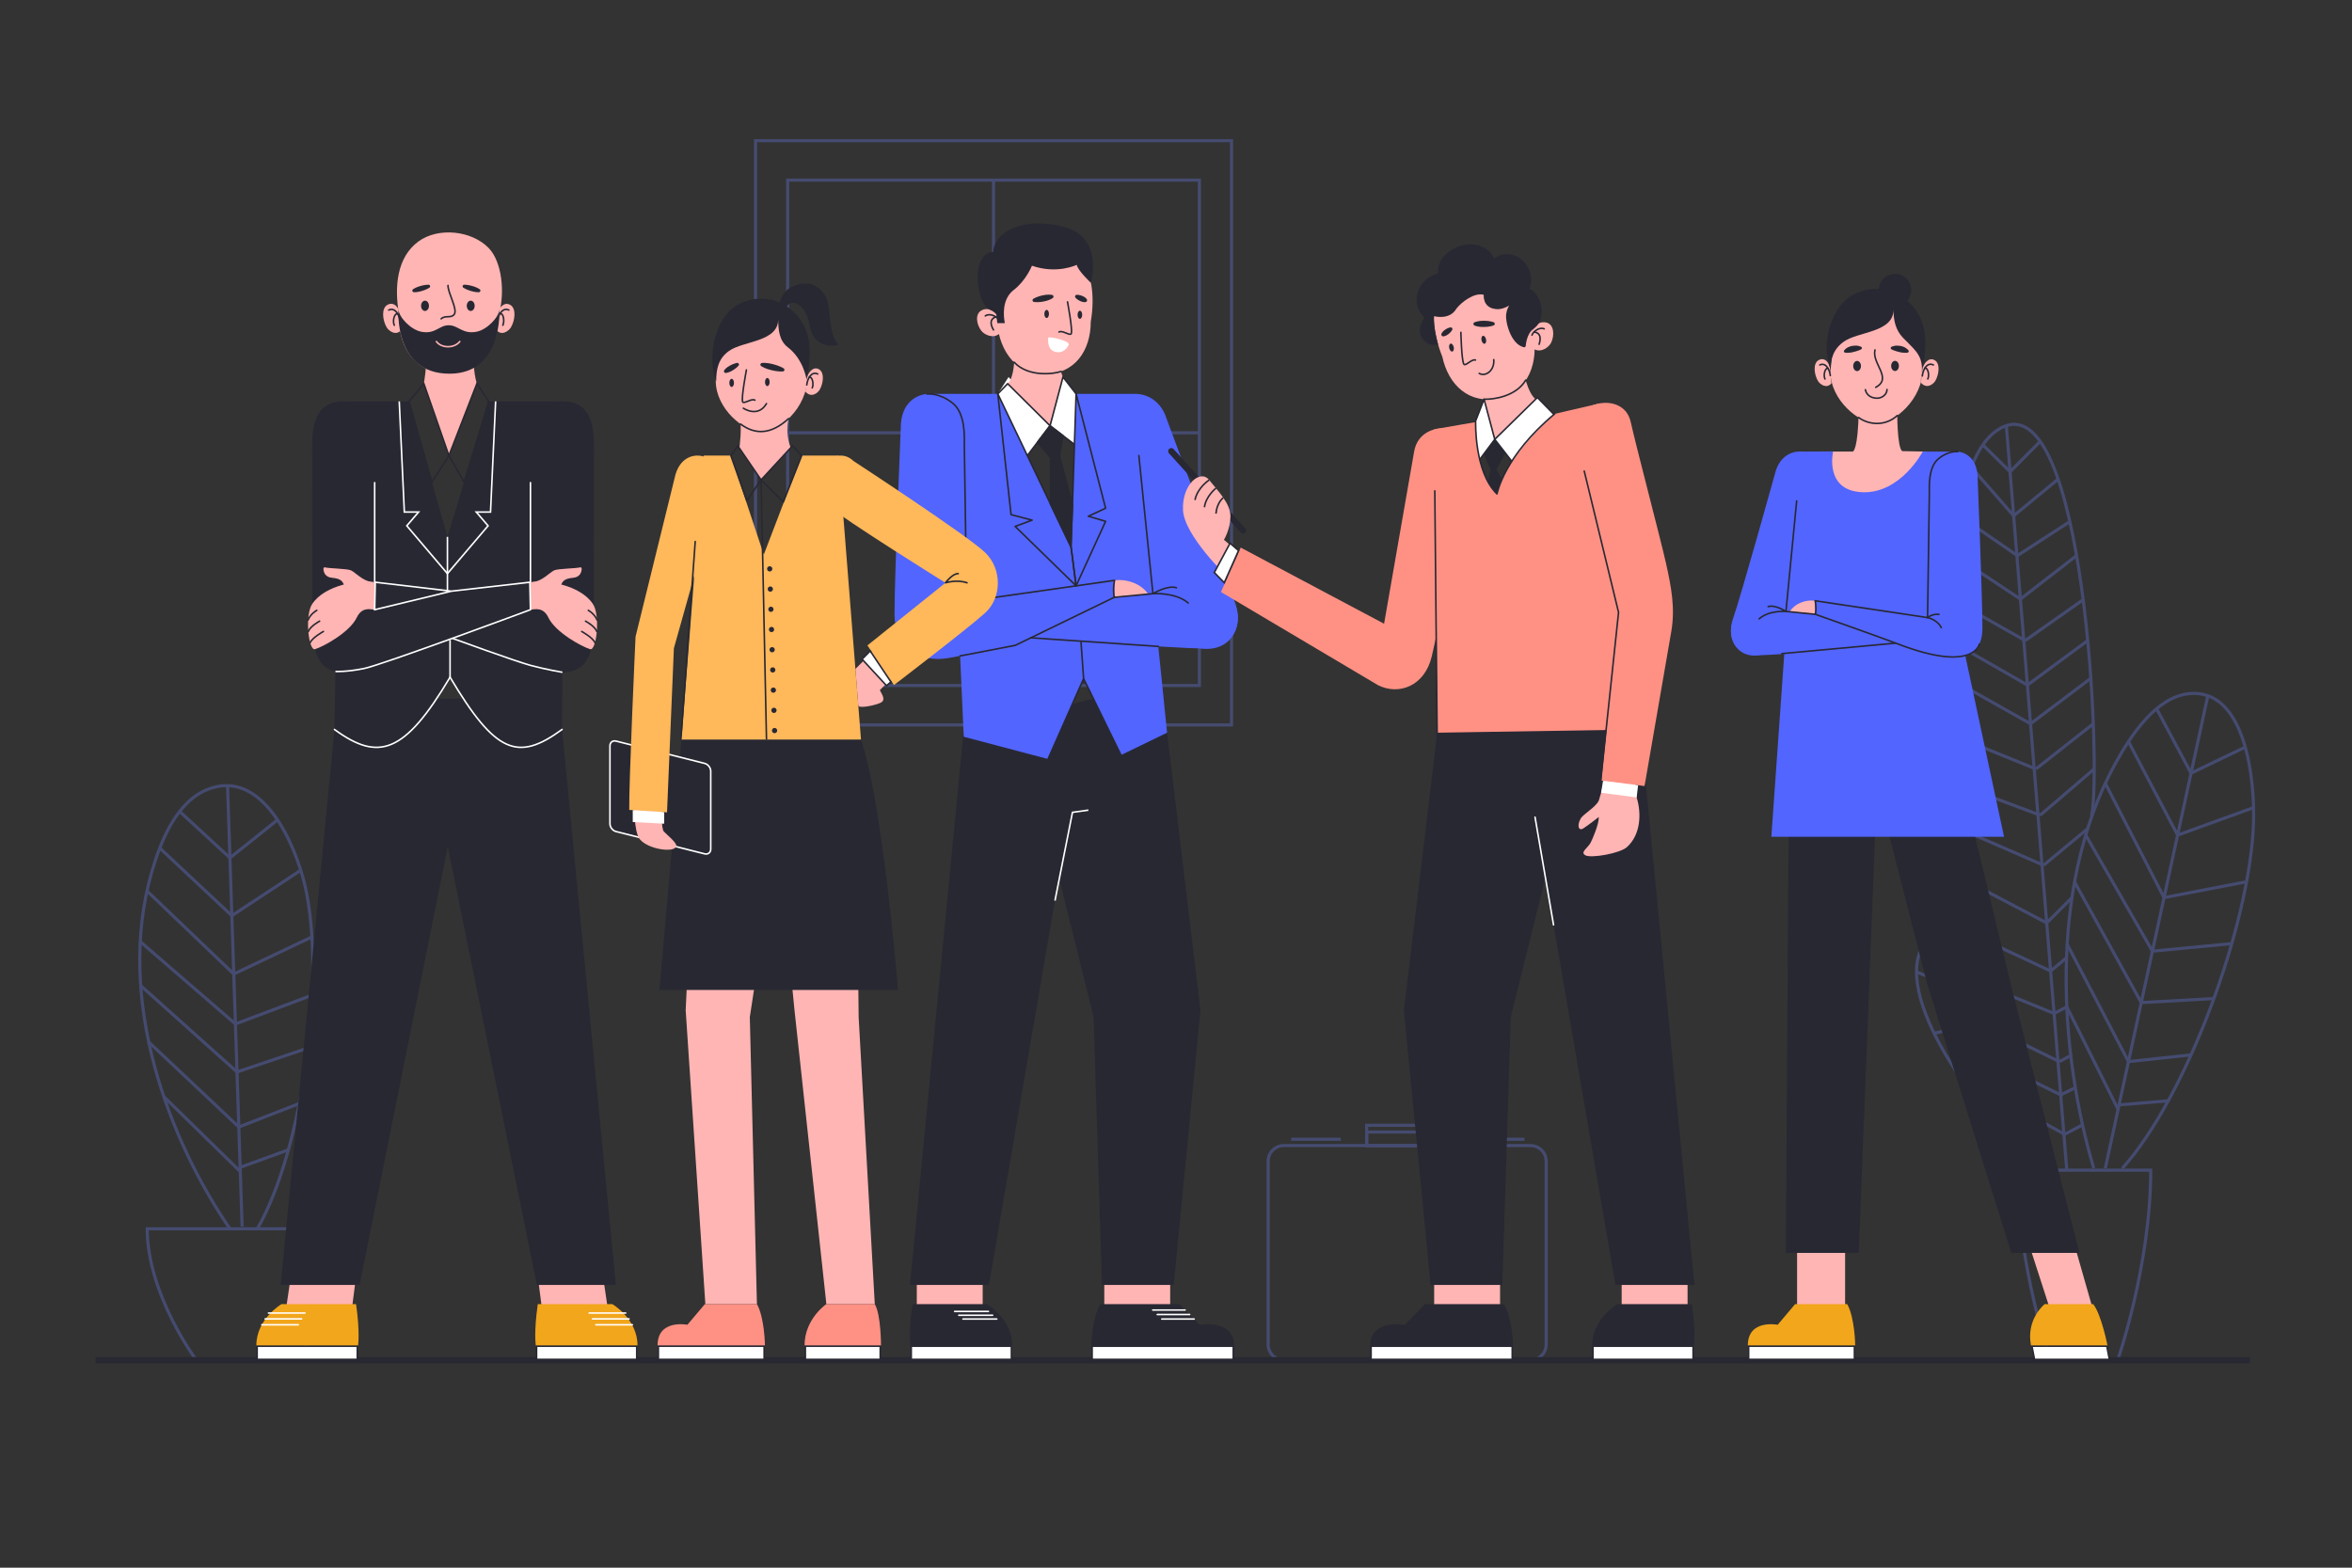 <?xml version="1.0" encoding="UTF-8"?> <svg xmlns="http://www.w3.org/2000/svg" xmlns:xlink="http://www.w3.org/1999/xlink" version="1.1" x="0px" y="0px" viewBox="0 0 750 500" style="enable-background:new 0 0 750 500;" xml:space="preserve"><rect x="0" y="0" width="750" height="500" fill="#333333" stroke="none"/> <g id="BACKGROUND"> <g> <g style="opacity:0.3;"> <path style="fill:none;stroke:#6E83FF;stroke-miterlimit:10;" d="M94.552,433.813H62.62c0,0-15.674-20.953-15.674-41.907h63.279 C110.225,412.859,94.552,433.813,94.552,433.813z"></path> <path style="fill:none;stroke:#6E83FF;stroke-miterlimit:10;" d="M73.534,392.227c-19.599-28.467-36.929-73.423-25.106-114.24 c2.75-9.506,7.784-22.328,17.876-26.248c17.516-6.804,27.92,17.77,30.933,30.66c6.657,28.508-0.322,83.65-15.173,109.507"></path> <line style="fill:none;stroke:#6E83FF;stroke-miterlimit:10;" x1="72.56" y1="250.574" x2="77.207" y2="391.185"></line> <line style="fill:none;stroke:#6E83FF;stroke-miterlimit:10;" x1="52.242" y1="349.774" x2="76.628" y2="373.66"></line> <line style="fill:none;stroke:#6E83FF;stroke-miterlimit:10;" x1="47.259" y1="332.195" x2="76.159" y2="359.444"></line> <line style="fill:none;stroke:#6E83FF;stroke-miterlimit:10;" x1="44.87" y1="314.37" x2="75.579" y2="341.888"></line> <line style="fill:none;stroke:#6E83FF;stroke-miterlimit:10;" x1="44.723" y1="300.328" x2="75.072" y2="326.583"></line> <line style="fill:none;stroke:#6E83FF;stroke-miterlimit:10;" x1="46.867" y1="284.158" x2="74.545" y2="310.647"></line> <line style="fill:none;stroke:#6E83FF;stroke-miterlimit:10;" x1="50.939" y1="270.485" x2="73.93" y2="292.048"></line> <line style="fill:none;stroke:#6E83FF;stroke-miterlimit:10;" x1="57.29" y1="258.81" x2="73.323" y2="273.618"></line> <line style="fill:none;stroke:#6E83FF;stroke-miterlimit:10;" x1="73.323" y1="273.618" x2="88.488" y2="261.5"></line> <line style="fill:none;stroke:#6E83FF;stroke-miterlimit:10;" x1="73.93" y1="292.048" x2="95.903" y2="277.565"></line> <line style="fill:none;stroke:#6E83FF;stroke-miterlimit:10;" x1="74.545" y1="310.647" x2="99.117" y2="298.992"></line> <line style="fill:none;stroke:#6E83FF;stroke-miterlimit:10;" x1="75.072" y1="326.583" x2="99.697" y2="317.33"></line> <line style="fill:none;stroke:#6E83FF;stroke-miterlimit:10;" x1="75.579" y1="341.888" x2="98.346" y2="334.219"></line> <line style="fill:none;stroke:#6E83FF;stroke-miterlimit:10;" x1="76.159" y1="359.444" x2="95.52" y2="351.928"></line> <line style="fill:none;stroke:#6E83FF;stroke-miterlimit:10;" x1="76.584" y1="372.318" x2="91.89" y2="366.752"></line> </g> <g style="opacity:0.3;"> <path style="fill:none;stroke:#6E83FF;stroke-miterlimit:10;" d="M675.287,433.813h-21.456c0,0-10.532-30.297-10.532-60.594 h42.52C685.818,403.516,675.287,433.813,675.287,433.813z"></path> <path style="fill:none;stroke:#6E83FF;stroke-miterlimit:10;" d="M667.653,372.616c-10.706-36.131-14.966-89.09,6.758-128.877 c5.059-9.267,13.107-21.368,23.509-22.493c18.057-1.952,21.248,27.275,20.651,41.872c-1.323,32.278-21.195,86.509-41.793,109.499 "></path> <path style="fill:none;stroke:#6E83FF;stroke-miterlimit:10;" d="M655.016,372.616c-24.553-55.718-36.965-124.152-32.312-186.476 c1.005-13.468,2.193-42.529,15.324-49.633c26.758-14.402,32.181,108.598,28.923,123.701"></path> <path style="fill:none;stroke:#6E83FF;stroke-miterlimit:10;" d="M651.508,373.018c-15.944-12.248-46.383-50.384-39.32-69.346 c5.229-14.036,18.048-2.493,21.797,6.883"></path> <line style="fill:none;stroke:#6E83FF;stroke-miterlimit:10;" x1="704.034" y1="221.893" x2="671.337" y2="372.616"></line> <line style="fill:none;stroke:#6E83FF;stroke-miterlimit:10;" x1="659.057" y1="321.122" x2="675.411" y2="353.829"></line> <line style="fill:none;stroke:#6E83FF;stroke-miterlimit:10;" x1="659.057" y1="300.954" x2="678.718" y2="338.591"></line> <line style="fill:none;stroke:#6E83FF;stroke-miterlimit:10;" x1="661.53" y1="281.305" x2="682.801" y2="319.772"></line> <line style="fill:none;stroke:#6E83FF;stroke-miterlimit:10;" x1="665.091" y1="266.351" x2="686.361" y2="303.368"></line> <line style="fill:none;stroke:#6E83FF;stroke-miterlimit:10;" x1="671.337" y1="249.825" x2="690.066" y2="286.285"></line> <line style="fill:none;stroke:#6E83FF;stroke-miterlimit:10;" x1="678.718" y1="236.53" x2="694.392" y2="266.351"></line> <line style="fill:none;stroke:#6E83FF;stroke-miterlimit:10;" x1="687.688" y1="226.042" x2="698.677" y2="246.593"></line> <line style="fill:none;stroke:#6E83FF;stroke-miterlimit:10;" x1="698.677" y1="246.593" x2="715.948" y2="238.292"></line> <line style="fill:none;stroke:#6E83FF;stroke-miterlimit:10;" x1="694.392" y1="266.351" x2="718.607" y2="257.585"></line> <line style="fill:none;stroke:#6E83FF;stroke-miterlimit:10;" x1="690.066" y1="286.285" x2="715.948" y2="281.305"></line> <line style="fill:none;stroke:#6E83FF;stroke-miterlimit:10;" x1="686.361" y1="303.368" x2="711.661" y2="300.954"></line> <line style="fill:none;stroke:#6E83FF;stroke-miterlimit:10;" x1="682.801" y1="319.772" x2="705.961" y2="318.483"></line> <line style="fill:none;stroke:#6E83FF;stroke-miterlimit:10;" x1="678.718" y1="338.591" x2="698.677" y2="336.44"></line> <line style="fill:none;stroke:#6E83FF;stroke-miterlimit:10;" x1="675.725" y1="352.392" x2="691.404" y2="351.09"></line> <line style="fill:none;stroke:#6E83FF;stroke-miterlimit:10;" x1="639.773" y1="135.755" x2="659.057" y2="373.219"></line> <line style="fill:none;stroke:#6E83FF;stroke-miterlimit:10;" x1="650.565" y1="140.8" x2="640.965" y2="150.445"></line> <line style="fill:none;stroke:#6E83FF;stroke-miterlimit:10;" x1="656.285" y1="152.836" x2="642.107" y2="164.503"></line> <line style="fill:none;stroke:#6E83FF;stroke-miterlimit:10;" x1="660.027" y1="166.363" x2="643.299" y2="177.205"></line> <line style="fill:none;stroke:#6E83FF;stroke-miterlimit:10;" x1="662.173" y1="177.205" x2="644.265" y2="191.077"></line> <line style="fill:none;stroke:#6E83FF;stroke-miterlimit:10;" x1="664.559" y1="191.077" x2="645.765" y2="204.303"></line> <line style="fill:none;stroke:#6E83FF;stroke-miterlimit:10;" x1="665.726" y1="204.303" x2="646.492" y2="218.493"></line> <line style="fill:none;stroke:#6E83FF;stroke-miterlimit:10;" x1="666.717" y1="216.337" x2="647.494" y2="230.841"></line> <line style="fill:none;stroke:#6E83FF;stroke-miterlimit:10;" x1="667.507" y1="230.841" x2="649.196" y2="245.251"></line> <line style="fill:none;stroke:#6E83FF;stroke-miterlimit:10;" x1="667.796" y1="245.251" x2="650.565" y2="260.005"></line> <line style="fill:none;stroke:#6E83FF;stroke-miterlimit:10;" x1="665.726" y1="264.285" x2="651.664" y2="275.964"></line> <line style="fill:none;stroke:#6E83FF;stroke-miterlimit:10;" x1="660.705" y1="286.285" x2="652.651" y2="294.358"></line> <line style="fill:none;stroke:#6E83FF;stroke-miterlimit:10;" x1="658.972" y1="305.472" x2="653.898" y2="309.693"></line> <line style="fill:none;stroke:#6E83FF;stroke-miterlimit:10;" x1="660.705" y1="336.44" x2="656.679" y2="338.591"></line> <line style="fill:none;stroke:#6E83FF;stroke-miterlimit:10;" x1="659.057" y1="321.122" x2="654.998" y2="323.237"></line> <line style="fill:none;stroke:#6E83FF;stroke-miterlimit:10;" x1="632.29" y1="141.899" x2="640.965" y2="150.445"></line> <line style="fill:none;stroke:#6E83FF;stroke-miterlimit:10;" x1="628.635" y1="149.047" x2="642.107" y2="164.503"></line> <line style="fill:none;stroke:#6E83FF;stroke-miterlimit:10;" x1="624.812" y1="164.503" x2="643.299" y2="177.205"></line> <line style="fill:none;stroke:#6E83FF;stroke-miterlimit:10;" x1="623.363" y1="177.205" x2="644.265" y2="191.077"></line> <line style="fill:none;stroke:#6E83FF;stroke-miterlimit:10;" x1="622.373" y1="191.077" x2="645.765" y2="204.303"></line> <line style="fill:none;stroke:#6E83FF;stroke-miterlimit:10;" x1="621.741" y1="204.303" x2="646.492" y2="218.493"></line> <line style="fill:none;stroke:#6E83FF;stroke-miterlimit:10;" x1="621.741" y1="216.337" x2="647.494" y2="230.841"></line> <line style="fill:none;stroke:#6E83FF;stroke-miterlimit:10;" x1="622.373" y1="234.352" x2="649.196" y2="245.251"></line> <line style="fill:none;stroke:#6E83FF;stroke-miterlimit:10;" x1="623.363" y1="249.825" x2="650.565" y2="260.005"></line> <line style="fill:none;stroke:#6E83FF;stroke-miterlimit:10;" x1="624.812" y1="264.285" x2="651.664" y2="275.964"></line> <line style="fill:none;stroke:#6E83FF;stroke-miterlimit:10;" x1="627.813" y1="281.305" x2="652.651" y2="294.358"></line> <line style="fill:none;stroke:#6E83FF;stroke-miterlimit:10;" x1="631.325" y1="299.174" x2="653.898" y2="309.693"></line> <line style="fill:none;stroke:#6E83FF;stroke-miterlimit:10;" x1="635.155" y1="315.146" x2="654.998" y2="323.237"></line> <line style="fill:none;stroke:#6E83FF;stroke-miterlimit:10;" x1="638.236" y1="329.559" x2="656.679" y2="338.591"></line> <line style="fill:none;stroke:#6E83FF;stroke-miterlimit:10;" x1="643.299" y1="342.382" x2="657.106" y2="349.201"></line> <line style="fill:none;stroke:#6E83FF;stroke-miterlimit:10;" x1="647.458" y1="355.755" x2="658.352" y2="361.775"></line> <line style="fill:none;stroke:#6E83FF;stroke-miterlimit:10;" x1="657.106" y1="349.201" x2="661.53" y2="347.022"></line> <line style="fill:none;stroke:#6E83FF;stroke-miterlimit:10;" x1="658.352" y1="361.775" x2="664.075" y2="358.765"></line> <line style="fill:none;stroke:#6E83FF;stroke-miterlimit:10;" x1="615.692" y1="298.397" x2="655.016" y2="372.616"></line> <line style="fill:none;stroke:#6E83FF;stroke-miterlimit:10;" x1="627.813" y1="302.16" x2="624.812" y2="315.605"></line> <line style="fill:none;stroke:#6E83FF;stroke-miterlimit:10;" x1="635.155" y1="315.146" x2="631.325" y2="326.548"></line> <line style="fill:none;stroke:#6E83FF;stroke-miterlimit:10;" x1="638.236" y1="329.559" x2="635.784" y2="335.482"></line> <line style="fill:none;stroke:#6E83FF;stroke-miterlimit:10;" x1="643.299" y1="342.382" x2="642.032" y2="348.111"></line> <line style="fill:none;stroke:#6E83FF;stroke-miterlimit:10;" x1="611.143" y1="309.996" x2="624.812" y2="315.605"></line> <line style="fill:none;stroke:#6E83FF;stroke-miterlimit:10;" x1="616.751" y1="329.559" x2="630.004" y2="326.548"></line> <line style="fill:none;stroke:#6E83FF;stroke-miterlimit:10;" x1="623.363" y1="341.08" x2="636.111" y2="336.935"></line> <line style="fill:none;stroke:#6E83FF;stroke-miterlimit:10;" x1="632.677" y1="353.829" x2="642.032" y2="348.111"></line> <line style="fill:none;stroke:#6E83FF;stroke-miterlimit:10;" x1="640.233" y1="362.508" x2="649.414" y2="362.044"></line> </g> <g style="opacity:0.3;"> <g> <path style="fill:none;stroke:#6E83FF;stroke-miterlimit:10;" d="M493.043,428.813c0,2.75-2.25,5-5,5h-78.662 c-2.75,0-5-2.25-5-5v-58.446c0-2.75,2.25-5,5-5h78.662c2.75,0,5,2.25,5,5V428.813z"></path> </g> <rect x="435.791" y="358.906" style="fill:none;stroke:#6E83FF;stroke-miterlimit:10;" width="26.287" height="6.46"></rect> <line style="fill:none;stroke:#6E83FF;stroke-miterlimit:10;" x1="470.32" y1="363.361" x2="486.138" y2="363.361"></line> <line style="fill:none;stroke:#6E83FF;stroke-miterlimit:10;" x1="411.732" y1="363.361" x2="427.549" y2="363.361"></line> <rect x="435.791" y="361.06" style="fill:none;stroke:#6E83FF;stroke-miterlimit:10;" width="26.287" height="4.306"></rect> </g> <g style="opacity:0.3;"> <rect x="240.927" y="44.868" style="fill:none;stroke:#6E83FF;stroke-miterlimit:10;" width="151.778" height="186.344"></rect> <rect x="251.173" y="57.449" style="fill:none;stroke:#6E83FF;stroke-miterlimit:10;" width="131.285" height="161.184"></rect> <line style="fill:none;stroke:#6E83FF;stroke-miterlimit:10;" x1="316.816" y1="57.449" x2="316.816" y2="218.633"></line> <line style="fill:none;stroke:#6E83FF;stroke-miterlimit:10;" x1="251.173" y1="138.04" x2="382.458" y2="138.04"></line> </g> </g> </g> <g id="OBJECTS"> <line style="fill:none;stroke:#282833;stroke-width:2;stroke-miterlimit:10;" x1="30.499" y1="433.813" x2="717.5" y2="433.813"></line> <g> <rect x="292.347" y="402.143" style="fill:#FFB5B3;" width="21.009" height="15.678"></rect> <g> <rect x="290.581" y="429.359" style="fill:#FFFFFF;" width="31.932" height="4.203"></rect> <path style="fill:#282833;" d="M322.263,429.609v3.703h-31.432v-3.703H322.263 M322.763,429.109h-32.432v4.703h32.432V429.109 L322.763,429.109z"></path> </g> <path style="fill:#282833;" d="M290.331,429.109c0,0-0.668-4.124,0.641-13.17h23.776c0,0,8.015,4.704,8.015,13.17"></path> <rect x="352.135" y="402.143" style="fill:#FFB5B3;" width="21.009" height="15.678"></rect> <path style="fill:#5265FF;" d="M353.271,136.524l11.155,47.218l-36.834-6.323v13.524c0,0,43.539,12.68,53.635,15.452 c10.096,2.771,15.792-5.612,12.602-14.186c-3.19-8.573-21.914-58.895-21.914-58.895 C367.827,120.823,350.406,124.72,353.271,136.524z"></path> <path style="fill:#282833;" d="M372.158,233.686l10.649,88.531l-8.52,87.596h-22.896l-2.663-85.399l-19.7-79.308 C318.913,225.752,365.237,211.726,372.158,233.686z"></path> <path style="fill:#282833;" d="M345.535,234.125l-30.191,175.689h-25.184l17.158-177.161 C307.85,219.475,343.939,216.117,345.535,234.125z"></path> <polygon style="fill:#5265FF;" points="372.158,233.686 361.153,125.617 343.139,125.617 341.542,174.469 318.176,125.617 297.348,125.617 303.364,146.979 307.318,234.98 334.201,242.091 345.535,216.466 357.449,240.826 "></polygon> <path style="fill:#5265FF;" d="M307.244,137.199l1.012,54.61l47.157-6.708l4.158,13.54c0-0.001-16.227,1.866-30.861,4.778 c-1.732,0.345-3.286,2.074-4.949,2.403c-10.1,1.999-16.119,3.152-21.355,4.054c-10.314,1.78-17.173-4.726-17.173-13.873 c0-11.884,1.999-59.614,1.999-59.614C287.232,120.825,307.244,123.021,307.244,137.199z"></path> <path style="fill:#FFB5B3;" d="M355.414,185.102c4.993-0.687,11.182,2.108,11.981,7.699c0.799,5.59-12.181,2.196-12.181,2.196 L355.414,185.102z"></path> <path style="fill:#5265FF;" d="M368.628,189.263l-44.2,3.717l8.063,10.708c0,0,40.653,2.97,51.121,3.16 c10.466,0.19,13.915-9.341,8.705-16.859L368.628,189.263z"></path> <polygon style="fill:#FFFFFF;" points="343.139,125.617 338.965,120.244 334.835,135.792 342.618,141.57 "></polygon> <polygon style="fill:#FFFFFF;" points="334.835,135.792 327.592,145.302 318.176,125.617 321.613,120.244 "></polygon> <path style="fill:#FFB5B3;" d="M318.276,101.22c-0.287-0.997-2.359-3.546-5.103-2.319c-2.379,1.065-1.861,4.551-0.206,6.658 c0.845,1.076,3.711,2.691,5.828,0.777"></path> <path style="fill:#FFB5B3;" d="M317.941,101.22c-1.669-6.127-0.832-15.157,3.122-19.262c5.074-5.268,15.027-6.296,20.922-2.002 c6.508,4.741,7.21,14.728,5.834,22.663c0,9.252-5.16,16.751-14.892,16.751C323.196,119.369,317.941,110.471,317.941,101.22"></path> <path style="fill:#FFB5B3;" d="M323.469,110.001c0.158,1.554,0.324,10.167-2.151,12.372l13.518,13.418l4.129-15.547 c0,0-2.222-3.659,0-11.341"></path> <path style="fill:#282833;" d="M347.883,90.22c0,0-4.168-3.889-4.539-5.747c0,0-6.276,3.061-14.278,0.273 c0,0-1.892,4.746-5.794,7.719c-3.904,2.974-3.274,8.549-2.846,10.594h-2.411l-0.318-2.851c0,0-0.541-0.871-2.283-1.536 c-4.251-2.39-5.959-17.978,1.283-18.288c0.434-6.567,9.548-11.338,22.496-8.054C352.141,75.614,347.883,90.22,347.883,90.22z"></path> <g> <rect x="348.256" y="429.359" style="fill:#FFFFFF;" width="45.006" height="4.203"></rect> <path style="fill:#282833;" d="M393.012,429.609v3.703h-44.506v-3.703H393.012 M393.512,429.109h-45.506v4.703h45.506V429.109 L393.512,429.109z"></path> </g> <path style="fill:#282833;" d="M348.006,429.109c0,0,0.119-8.78,2.941-13.17h25.124l6.428,6.584c0,0,11.013-1.88,11.013,6.586"></path> <path style="fill:none;stroke:#282833;stroke-width:0.5;stroke-linecap:round;stroke-linejoin:round;stroke-miterlimit:10;" d=" M306.161,209.204l17.6-3.381l31.545-15.314c-0.541-2.901,0.108-5.407,0.108-5.407l-47.157,6.708l-0.749-49.403 c0-2.823,0.486-10.514-3.783-13.881c-4.269-3.368-8.138-2.866-8.138-2.866"></path> <polyline style="fill:none;stroke:#282833;stroke-width:0.5;stroke-linecap:round;stroke-linejoin:round;stroke-miterlimit:10;" points=" 363.158,145.302 367.643,189.345 355.306,190.509 "></polyline> <line style="fill:none;stroke:#282833;stroke-width:0.5;stroke-linecap:round;stroke-linejoin:round;stroke-miterlimit:10;" x1="328.71" y1="203.42" x2="369.356" y2="206.165"></line> <polygon style="fill:none;stroke:#282833;stroke-width:0.5;stroke-linecap:round;stroke-linejoin:round;stroke-miterlimit:10;" points=" 318.176,125.617 322.401,164.144 329.113,165.895 323.704,167.892 343.139,186.848 341.542,174.469 "></polygon> <polygon style="fill:none;stroke:#282833;stroke-width:0.5;stroke-linecap:round;stroke-linejoin:round;stroke-miterlimit:10;" points=" 343.139,125.617 341.542,174.469 343.139,186.848 352.553,166.275 347.047,164.648 352.553,162.095 "></polygon> <polyline style="fill:none;stroke:#282833;stroke-width:0.5;stroke-linecap:round;stroke-linejoin:round;stroke-miterlimit:10;" points=" 344.714,204.792 345.535,216.466 334.201,242.091 "></polyline> <line style="fill:none;stroke:#282833;stroke-width:0.5;stroke-linecap:round;stroke-linejoin:round;stroke-miterlimit:10;" x1="345.535" y1="216.466" x2="357.449" y2="240.826"></line> <polyline style="fill:none;stroke:#282833;stroke-width:0.5;stroke-linecap:round;stroke-linejoin:round;stroke-miterlimit:10;" points=" 342.362,141.57 334.835,135.792 327.592,145.302 "></polyline> <polyline style="fill:none;stroke:#282833;stroke-width:0.5;stroke-linecap:round;stroke-linejoin:round;stroke-miterlimit:10;" points=" 343.139,125.617 338.965,120.244 334.835,135.792 321.317,122.373 318.176,125.617 "></polyline> <polygon style="fill:none;stroke:#282833;stroke-width:0.5;stroke-linecap:round;stroke-linejoin:round;stroke-miterlimit:10;" points=" 334.977,160.744 334.977,145.904 330.831,141.05 334.835,135.792 338.988,138.98 337.814,145.302 341.987,160.855 341.446,174.27 "></polygon> <polygon style="fill:#282833;" points="334.977,160.744 334.977,145.904 330.831,141.05 334.835,135.792 338.988,138.98 337.814,145.302 341.987,160.855 341.446,174.27 "></polygon> <g> <path style="fill:#282833;" d="M335.721,95.047c0,0-0.341,0.253-0.882,0.491c-0.539,0.246-1.278,0.478-2.036,0.621 c-0.754,0.156-1.529,0.216-2.12,0.215c-0.589,0.004-0.999-0.073-0.999-0.072c-0.294-0.055-0.487-0.337-0.432-0.631 c0.028-0.147,0.114-0.27,0.229-0.349c0,0.001,0.345-0.233,0.887-0.464c0.542-0.236,1.276-0.489,2.03-0.647 c0.751-0.17,1.521-0.252,2.114-0.242c0.59,0.002,1.004,0.099,1.004,0.099c0.296,0.069,0.48,0.366,0.411,0.663 C335.898,94.862,335.822,94.972,335.721,95.047z"></path> </g> <path style="fill:#282833;" d="M333.019,100.127c0,0.715,0.328,1.294,0.736,1.294c0.406,0,0.736-0.579,0.736-1.294 c0-0.713-0.33-1.293-0.736-1.293C333.348,98.835,333.019,99.414,333.019,100.127z"></path> <path style="fill:#282833;" d="M343.616,100.397c0,0.714,0.329,1.293,0.736,1.293c0.407,0,0.737-0.58,0.737-1.293 c0-0.714-0.33-1.294-0.737-1.294C343.945,99.104,343.616,99.684,343.616,100.397z"></path> <g> <path style="fill:#282833;" d="M346.152,96.348c0,0-0.257,0.04-0.601,0.003c-0.344-0.036-0.767-0.164-1.16-0.361 c-0.397-0.185-0.771-0.426-1.034-0.645c-0.261-0.224-0.42-0.409-0.42-0.408c-0.2-0.232-0.174-0.582,0.058-0.782 c0.1-0.086,0.222-0.13,0.344-0.134c0,0,0.243-0.007,0.585,0.033c0.34,0.045,0.77,0.158,1.175,0.325 c0.411,0.156,0.792,0.381,1.051,0.61c0.259,0.228,0.404,0.445,0.404,0.444c0.182,0.272,0.109,0.641-0.164,0.823 C346.317,96.304,346.234,96.335,346.152,96.348z"></path> </g> <path style="fill:none;stroke:#282833;stroke-width:0.5;stroke-linecap:round;stroke-miterlimit:10;" d="M340.402,96.282 c0,0,1.65,8.741,1.215,10.073c-0.315,0.967-2.865-1.178-3.919-0.458"></path> <path style="fill:#FFFFFF;" d="M334.24,107.747c0-0.626,7.104,0.942,6.553,2.201c-0.731,1.672-2.201,2.613-3.789,2.378 C333.832,111.856,334.239,108.537,334.24,107.747z"></path> <path style="fill:none;stroke:#282833;stroke-width:0.5;stroke-linecap:round;stroke-linejoin:round;stroke-miterlimit:10;" d=" M318.426,101.9c-0.66-1.064-2.926-2.116-4.233-1.136"></path> <path style="fill:none;stroke:#282833;stroke-width:0.5;stroke-linecap:round;stroke-linejoin:round;stroke-miterlimit:10;" d=" M317.585,101.078c0,0-2.856,0.573-0.785,4.148"></path> <path style="fill:none;stroke:#282833;stroke-width:0.5;stroke-linecap:round;stroke-linejoin:round;stroke-miterlimit:10;" d=" M338.329,118.471c-1.873,0.728-10.323,2.028-14.941-2.949"></path> <path style="fill:none;stroke:#282833;stroke-width:0.5;stroke-miterlimit:10;" d="M303.218,190.588c0,0,2.552-0.587,5.039,1.221 c0,0-4.202,0.754-5.875,4.208"></path> <path style="fill:none;stroke:#282833;stroke-width:0.5;stroke-linecap:round;stroke-linejoin:round;stroke-miterlimit:10;" d=" M378.893,192.316c-4.076-3.497-11.25-2.971-11.25-2.971s4.665-2.834,7.487-1.893"></path> <polyline style="fill:none;stroke:#FFFFFF;stroke-width:0.5;stroke-miterlimit:10;" points="336.408,287.237 341.987,259.089 347.047,258.389 "></polyline> <line style="fill:none;stroke:#FFFFFF;stroke-width:0.5;stroke-linecap:round;stroke-linejoin:round;stroke-miterlimit:10;" x1="377.906" y1="417.82" x2="367.587" y2="417.82"></line> <line style="fill:none;stroke:#FFFFFF;stroke-width:0.5;stroke-linecap:round;stroke-linejoin:round;stroke-miterlimit:10;" x1="379.346" y1="419.259" x2="369.025" y2="419.259"></line> <line style="fill:none;stroke:#FFFFFF;stroke-width:0.5;stroke-linecap:round;stroke-linejoin:round;stroke-miterlimit:10;" x1="380.783" y1="420.697" x2="370.464" y2="420.697"></line> <line style="fill:none;stroke:#FFFFFF;stroke-width:0.5;stroke-linecap:round;stroke-linejoin:round;stroke-miterlimit:10;" x1="304.417" y1="418.273" x2="315.195" y2="418.273"></line> <line style="fill:none;stroke:#FFFFFF;stroke-width:0.5;stroke-linecap:round;stroke-linejoin:round;stroke-miterlimit:10;" x1="305.742" y1="419.485" x2="316.521" y2="419.485"></line> <line style="fill:none;stroke:#FFFFFF;stroke-width:0.5;stroke-linecap:round;stroke-linejoin:round;stroke-miterlimit:10;" x1="307.069" y1="420.697" x2="317.848" y2="420.697"></line> </g> <g> <rect x="132.799" y="222.885" style="fill:#282833;" width="20.225" height="10.348"></rect> <path style="fill:#FFB5B3;" d="M150.985,112.509c0,0-0.156,6.324,1.099,9.826l-8.937,22.995l-7.997-22.995 c0,0,1.255-6.69,0.471-10.139L150.985,112.509z"></path> <polygon style="fill:#FFB5B3;" points="172.868,417.82 193.875,417.82 191.475,401.621 170.852,402.143 "></polygon> <g> <rect x="171.102" y="429.359" style="fill:#FFFFFF;" width="31.932" height="4.203"></rect> <path style="fill:#282833;" d="M202.784,429.609v3.703h-31.432v-3.703H202.784 M203.284,429.109h-32.432v4.703h32.432V429.109 L203.284,429.109z"></path> </g> <path style="fill:#F2A61C;" d="M170.852,429.109c0,0-0.668-4.124,0.641-13.17h23.775c0,0,8.016,4.704,8.016,13.17"></path> <polygon style="fill:#FFB5B3;" points="112.162,417.82 91.155,417.82 93.557,401.621 114.179,402.143 "></polygon> <g> <rect x="81.996" y="429.359" style="fill:#FFFFFF;" width="31.933" height="4.203"></rect> <path style="fill:#282833;" d="M113.679,429.609v3.703H82.246v-3.703H113.679 M114.179,429.109H81.746v4.703h32.433V429.109 L114.179,429.109z"></path> </g> <path style="fill:#F2A61C;" d="M114.179,429.109c0,0,0.666-4.124-0.642-13.17H89.76c0,0-8.014,4.704-8.014,13.17"></path> <path style="fill:#282833;" d="M141.016,234.125v27.226l30.19,148.463h25.186l-17.158-177.161 C178.701,219.475,142.612,216.117,141.016,234.125z"></path> <path style="fill:#282833;" d="M144.869,234.125v25.554l-30.191,150.135H89.494l17.158-177.161 C107.183,219.475,143.271,216.117,144.869,234.125z"></path> <path style="fill:#282833;" d="M106.651,232.652c0,0,1.533-90.798,1.533-104.635h22.263l12.227,43.201l13.172-43.201h23.83 l-0.443,104.635c0,0-15.862,11.765-24.431,0c-6.798-9.329-11.29-16.666-11.29-16.666s-3.344,5.319-11.706,16.666 C123.444,243.999,106.651,232.652,106.651,232.652z"></path> <path style="fill:#282833;" d="M169.107,141.57c0,4.96,0.198,49.959,0.198,49.959l-49.832-5.854v8.78 c0,0,50.739,19.963,59.867,19.963c9.128,0,10.033-7.909,10.033-17.93c0-12.635,0.013-54.919,0.013-54.919 c0-7.581-2.182-13.552-9.709-13.552C170.898,128.018,169.107,136.61,169.107,141.57z"></path> <path style="fill:#282833;" d="M119.837,141.57c0,4.96-0.2,49.959-0.2,49.959l49.321-6.045v8.78c0,0-50.226,20.155-59.356,20.155 c-9.128,0-10.034-7.909-10.034-17.93c0-12.635-0.013-54.919-0.013-54.919c0-7.581,2.184-13.552,9.709-13.552 C118.045,128.018,119.837,136.61,119.837,141.57z"></path> <path style="fill:#FFB5B3;" d="M119.664,185.698c-5-0.858-15.987,0.752-20.107,6.928c-2.425,3.637-1.171,15.051,0.899,14.421 c2.633-0.801,11.021-5.328,13.303-10.084c1.577-3.29,4.042-2.717,5.715-2.508L119.664,185.698z"></path> <path style="fill:#FFB5B3;" d="M118.533,185.574c-2.532-0.091-5.254-2.985-6.566-3.641c-1.196-0.598-6.742-0.574-8.438-0.99 c-0.166-0.041-0.422,0.147-0.396,0.552c0.061,0.955,0.498,2.585,2.736,2.782c3.189,0.282,3.449,1.401,3.976,2.624"></path> <path style="fill:#FFB5B3;" d="M168.959,185.698c4.999-0.858,15.987,0.752,20.108,6.928c2.426,3.637,1.171,15.051-0.898,14.421 c-2.634-0.801-11.021-5.328-13.304-10.084c-1.577-3.29-4.042-2.717-5.715-2.508L168.959,185.698z"></path> <path style="fill:#FFB5B3;" d="M170.089,185.574c2.534-0.091,5.255-2.985,6.567-3.641c1.196-0.598,6.742-0.574,8.438-0.99 c0.167-0.041,0.422,0.147,0.397,0.552c-0.063,0.955-0.499,2.585-2.737,2.782c-3.189,0.282-3.449,1.401-3.976,2.624"></path> <path style="fill:#FFB5B3;" d="M158.672,99.756c0.229-1.066,1.891-3.796,4.09-2.483c1.906,1.142,1.492,4.873,0.167,7.128 c-0.678,1.152-2.977,2.882-4.67,0.832"></path> <path style="fill:none;stroke:#282833;stroke-width:0.5;stroke-linecap:round;stroke-linejoin:round;stroke-miterlimit:10;" d=" M162.265,98.88c-2.321-1.061-3.563,2.251-3.611,3.699"></path> <path style="fill:none;stroke:#282833;stroke-width:0.5;stroke-linecap:round;stroke-linejoin:round;stroke-miterlimit:10;" d=" M160.343,103.738c0.664-1.392,0.116-4.077-0.897-3.679"></path> <path style="fill:#FFB5B3;" d="M127.971,105.236c-1.696,2.049-3.993,0.32-4.67-0.831c-1.326-2.254-1.741-5.987,0.165-7.128 c2.2-1.315,4.108,0.922,4.16,3.977"></path> <path style="fill:none;stroke:#282833;stroke-width:0.5;stroke-linecap:round;stroke-linejoin:round;stroke-miterlimit:10;" d=" M123.963,98.884c2.321-1.062,3.563,2.249,3.61,3.697"></path> <path style="fill:none;stroke:#282833;stroke-width:0.5;stroke-linecap:round;stroke-linejoin:round;stroke-miterlimit:10;" d=" M125.736,103.741c-0.663-1.392,0.073-4.026,1.086-3.627"></path> <path style="fill:#FFB5B3;" d="M159.198,99.756c1.787-6.559,0.891-16.226-3.341-20.621c-5.434-5.639-16.09-6.74-22.399-2.144 c-6.967,5.076-7.719,14.586-6.247,23.082v1.18c0,9.904,5.523,17.933,15.942,17.933 C153.573,119.187,159.198,109.661,159.198,99.756"></path> <path style="fill:#282833;" d="M159.24,98.678c-0.15,2.576-3.955,6.445-7.206,7.113c-4.499,0.923-5.922-2.049-8.883-2.049h-0.154 c-2.961,0-4.229,2.973-8.73,2.049c-3.251-0.667-7.057-4.537-7.206-7.113c0,0-1.557,20.509,16.264,20.509 C160.459,119.187,159.24,98.678,159.24,98.678z"></path> <path style="fill:none;stroke:#FFB5B3;stroke-width:0.5;stroke-linecap:round;stroke-miterlimit:10;" d="M139.169,108.933 c1.544,2.133,5.636,2.264,7.441,0"></path> <path style="fill:#282833;" d="M136.79,97.536c0,0.907-0.566,1.643-1.262,1.643s-1.261-0.736-1.261-1.643 c0-0.908,0.565-1.644,1.261-1.644S136.79,96.627,136.79,97.536z"></path> <path style="fill:#282833;" d="M151.362,97.536c0,0.907-0.566,1.643-1.261,1.643c-0.697,0-1.26-0.736-1.26-1.643 c0-0.908,0.564-1.644,1.26-1.644C150.796,95.892,151.362,96.627,151.362,97.536z"></path> <g> <path style="fill:#282833;" d="M131.706,92.247c0,0,0.278-0.194,0.717-0.414c0.439-0.218,1.043-0.449,1.663-0.625 c0.618-0.181,1.254-0.301,1.74-0.36c0.488-0.053,0.824-0.051,0.824-0.051c0.288,0.001,0.52,0.237,0.519,0.525 c-0.001,0.181-0.097,0.341-0.237,0.435c0,0-0.282,0.183-0.721,0.402c-0.441,0.213-1.041,0.456-1.659,0.637 c-0.616,0.187-1.249,0.319-1.736,0.373c-0.488,0.052-0.828,0.039-0.828,0.039c-0.291-0.011-0.518-0.255-0.507-0.546 C131.486,92.489,131.576,92.339,131.706,92.247z"></path> </g> <g> <path style="fill:#282833;" d="M152.692,93.207c0,0-0.339,0.013-0.828-0.039c-0.487-0.054-1.12-0.186-1.736-0.373 c-0.618-0.181-1.218-0.424-1.659-0.637c-0.439-0.219-0.721-0.402-0.721-0.402c-0.242-0.157-0.31-0.48-0.153-0.722 c0.099-0.151,0.266-0.235,0.434-0.237c0,0,0.336-0.002,0.824,0.051c0.486,0.06,1.122,0.179,1.739,0.36 c0.62,0.176,1.223,0.407,1.662,0.625c0.439,0.22,0.717,0.415,0.717,0.414c0.239,0.167,0.298,0.496,0.131,0.734 C153.007,93.122,152.85,93.2,152.692,93.207z"></path> </g> <path style="fill:none;stroke:#282833;stroke-width:0.5;stroke-linecap:round;stroke-miterlimit:10;" d="M142.852,91.044 c0,2.475,3.164,7.634,1.989,9.224c-1.009,1.365-2.771,0.138-4.166,1.415"></path> <polygon style="fill:none;stroke:#282833;stroke-width:0.5;stroke-miterlimit:10;" points="155.847,128.018 152.084,122.335 143.147,145.329 135.15,122.335 130.447,128.018 137.729,153.746 143.147,145.329 148.002,153.746 "></polygon> <path style="fill:none;stroke:#FFFFFF;stroke-width:0.5;stroke-miterlimit:10;" d="M106.959,214.153c0,0,3.286,0.235,9.055-0.918 c5.769-1.152,53.136-18.781,53.136-18.781l-0.191-8.757l-25.016,2.852l-24.471,5.906l0.191-8.757l24.28,2.852"></path> <path style="fill:none;stroke:#FFFFFF;stroke-width:0.5;stroke-miterlimit:10;" d="M144.26,203.589c0,0,19.973,7.287,24.891,8.62 c4.918,1.333,10.189,2.21,10.189,2.21"></path> <line style="fill:none;stroke:#FFFFFF;stroke-width:0.5;stroke-miterlimit:10;" x1="169.15" y1="153.746" x2="169.15" y2="185.698"></line> <line style="fill:none;stroke:#FFFFFF;stroke-width:0.5;stroke-miterlimit:10;" x1="119.473" y1="153.746" x2="119.473" y2="185.698"></line> <path style="fill:none;stroke:#282833;stroke-width:0.5;stroke-linecap:round;stroke-linejoin:round;stroke-miterlimit:10;" d=" M103.13,201.406c0,0-3.539,1.939-4.221,3.556"></path> <path style="fill:none;stroke:#282833;stroke-width:0.5;stroke-linecap:round;stroke-linejoin:round;stroke-miterlimit:10;" d=" M101.913,198.113c0,0-2.956,1.568-3.595,3.293"></path> <path style="fill:none;stroke:#282833;stroke-width:0.5;stroke-linecap:round;stroke-linejoin:round;stroke-miterlimit:10;" d=" M101.021,194.664c0,0-1.932,1.019-2.793,3.057"></path> <path style="fill:none;stroke:#282833;stroke-width:0.5;stroke-linecap:round;stroke-linejoin:round;stroke-miterlimit:10;" d=" M185.491,201.406c0,0,3.539,1.939,4.221,3.556"></path> <path style="fill:none;stroke:#282833;stroke-width:0.5;stroke-linecap:round;stroke-linejoin:round;stroke-miterlimit:10;" d=" M186.71,198.113c0,0,2.958,1.568,3.595,3.293"></path> <path style="fill:none;stroke:#282833;stroke-width:0.5;stroke-linecap:round;stroke-linejoin:round;stroke-miterlimit:10;" d=" M187.603,194.664c0,0,1.93,1.019,2.791,3.057"></path> <polyline style="fill:none;stroke:#FFFFFF;stroke-width:0.5;stroke-miterlimit:10;" points="158.042,128.018 156.417,163.307 151.87,163.307 155.633,167.697 142.675,182.949 "></polyline> <polyline style="fill:none;stroke:#FFFFFF;stroke-width:0.5;stroke-miterlimit:10;" points="127.309,128.018 128.935,163.307 133.481,163.307 129.718,167.697 142.675,182.949 "></polyline> <line style="fill:none;stroke:#FFFFFF;stroke-width:0.5;stroke-miterlimit:10;" x1="142.675" y1="171.219" x2="142.675" y2="188.698"></line> <line style="fill:none;stroke:#FFFFFF;stroke-width:0.5;stroke-miterlimit:10;" x1="143.513" y1="215.986" x2="143.513" y2="204.112"></line> <path style="fill:none;stroke:#FFFFFF;stroke-width:0.5;stroke-linecap:round;stroke-linejoin:round;stroke-miterlimit:10;" d=" M143.513,215.986c14.529,24.459,21.665,26.951,35.721,16.666"></path> <path style="fill:none;stroke:#FFFFFF;stroke-width:0.5;stroke-linecap:round;stroke-linejoin:round;stroke-miterlimit:10;" d=" M143.513,215.986c-14.528,24.459-22.806,26.951-36.861,16.666"></path> <line style="fill:none;stroke:#FFFFFF;stroke-width:0.5;stroke-linecap:round;stroke-linejoin:round;stroke-miterlimit:10;" x1="83.483" y1="422.525" x2="95.104" y2="422.525"></line> <line style="fill:none;stroke:#FFFFFF;stroke-width:0.5;stroke-linecap:round;stroke-linejoin:round;stroke-miterlimit:10;" x1="84.548" y1="420.652" x2="96.169" y2="420.652"></line> <line style="fill:none;stroke:#FFFFFF;stroke-width:0.5;stroke-linecap:round;stroke-linejoin:round;stroke-miterlimit:10;" x1="85.613" y1="418.78" x2="97.234" y2="418.78"></line> <line style="fill:none;stroke:#FFFFFF;stroke-width:0.5;stroke-linecap:round;stroke-linejoin:round;stroke-miterlimit:10;" x1="201.639" y1="422.525" x2="190.017" y2="422.525"></line> <line style="fill:none;stroke:#FFFFFF;stroke-width:0.5;stroke-linecap:round;stroke-linejoin:round;stroke-miterlimit:10;" x1="200.574" y1="420.652" x2="188.952" y2="420.652"></line> <line style="fill:none;stroke:#FFFFFF;stroke-width:0.5;stroke-linecap:round;stroke-linejoin:round;stroke-miterlimit:10;" x1="199.508" y1="418.78" x2="187.887" y2="418.78"></line> </g> <g> <path style="fill:#FFB5B3;" d="M488.51,106.188c0.071-1.034,1.563-3.962,4.503-3.338c2.549,0.543,2.773,4.059,1.599,6.467 c-0.601,1.229-3.063,3.411-5.535,1.982"></path> <path style="fill:#FFB5B3;" d="M488.837,106.118c0.347-6.341-2.368-14.994-7.096-18.177c-6.067-4.085-16.014-3.002-20.876,2.433 c-5.368,6.003-3.959,15.913-0.947,23.383c1.941,9.045,8.561,15.295,18.076,13.252 C487.509,124.966,490.779,115.164,488.837,106.118"></path> <path style="fill:#FFB5B3;" d="M485.275,115.863c0.172,1.553,1.817,10.009,4.701,11.646l-12.091,16.435l-4.616-15.458 c0,0,0.409-3.399-3.375-10.444"></path> <g> <path style="fill:#282833;" d="M470.151,102.814c0,0,0.384-0.182,0.961-0.308c0.577-0.135,1.348-0.216,2.118-0.207 c0.771-0.004,1.542,0.09,2.12,0.207c0.579,0.112,0.966,0.268,0.966,0.268c0.276,0.112,0.41,0.426,0.299,0.703 c-0.056,0.139-0.164,0.243-0.293,0.297c0,0-0.384,0.161-0.961,0.281c-0.577,0.124-1.348,0.229-2.118,0.234 c-0.771,0.019-1.542-0.052-2.12-0.18c-0.579-0.118-0.966-0.295-0.966-0.295c-0.276-0.126-0.398-0.454-0.272-0.73 C469.941,102.961,470.038,102.868,470.151,102.814z"></path> </g> <path style="fill:#282833;" d="M473.865,108.215c0.15,0.698-0.049,1.334-0.448,1.42c-0.397,0.085-0.842-0.412-0.991-1.11 c-0.15-0.698,0.051-1.333,0.448-1.419C473.273,107.02,473.716,107.518,473.865,108.215z"></path> <path style="fill:#282833;" d="M463.561,110.703c0.149,0.698-0.05,1.333-0.448,1.419c-0.398,0.085-0.842-0.412-0.992-1.11 c-0.15-0.698,0.051-1.333,0.449-1.419C462.969,109.508,463.412,110.005,463.561,110.703z"></path> <g> <path style="fill:#282833;" d="M459.647,106.465c0,0,0.097-0.242,0.302-0.52c0.205-0.278,0.53-0.578,0.898-0.816 c0.362-0.248,0.759-0.449,1.081-0.564c0.325-0.111,0.564-0.154,0.564-0.154c0.302-0.055,0.59,0.145,0.645,0.446 c0.023,0.129,0,0.257-0.059,0.364c0,0-0.117,0.213-0.325,0.488c-0.21,0.27-0.525,0.583-0.875,0.848 c-0.343,0.275-0.729,0.489-1.058,0.596c-0.328,0.108-0.588,0.123-0.588,0.123c-0.327,0.019-0.607-0.231-0.627-0.558 C459.601,106.629,459.616,106.542,459.647,106.465z"></path> </g> <path style="fill:none;stroke:#282833;stroke-width:0.5;stroke-linecap:round;stroke-miterlimit:10;" d="M465.84,106.004 c0,0,0.223,8.892,0.927,10.104c0.511,0.879,2.554-1.753,3.735-1.27"></path> <path style="fill:none;stroke:#282833;stroke-width:0.5;stroke-linecap:round;stroke-linejoin:round;stroke-miterlimit:10;" d=" M488.507,106.885c0.422-1.179,2.416-2.683,3.9-2"></path> <path style="fill:none;stroke:#282833;stroke-width:0.5;stroke-linecap:round;stroke-linejoin:round;stroke-miterlimit:10;" d=" M489.155,105.905c0,0,2.913-0.039,1.639,3.89"></path> <path style="fill:none;stroke:#282833;stroke-width:0.5;stroke-linecap:round;stroke-linejoin:round;stroke-miterlimit:10;" d=" M473.231,127.328c2.809,0.117,10.133-0.786,13.283-6.083"></path> <path style="fill:#282833;" d="M488.866,104.995c1.95-1.416,2.558-2.955,2.771-5.315c0.191-2.129-1.067-6.353-3.928-7.585 c2.582-7.56-5.369-13.933-11.322-9.669c-1.353-3.643-5.824-5.083-9.531-4.298c-4.051,0.857-8.718,4.005-8.29,9.07 c-6.565,1.654-9.242,9.575-4.315,14.122c-3.475,4.453-0.338,9.589,4.339,8.585c0,0-1.655-5.682-1.339-9.072 c0,0,4.951,1.398,7.123-2.336c1.567-2.107,5.783-5.327,8.757-4.467c0,0-0.429,4.041,3.691,4.519 c1.558,0.278,3.31-0.438,4.398-1.081c-0.701,1.172-0.834,2.155-0.917,2.661c-0.395,2.364,1.439,9.71,5.654,10.623 c0.306,0.066,0.554-0.171,0.578-0.535C486.536,110.216,486.779,106.511,488.866,104.995z"></path> <polygon style="fill:#FFFFFF;stroke:#282833;stroke-width:0.5;stroke-linecap:round;stroke-linejoin:round;stroke-miterlimit:10;" points=" 476.643,140.128 470.552,148.294 469.631,136.598 473.231,127.328 "></polygon> <polygon style="fill:#FFFFFF;stroke:#282833;stroke-width:0.5;stroke-linecap:round;stroke-linejoin:round;stroke-miterlimit:10;" points=" 496.526,133.205 490.238,126.789 476.643,140.128 482.501,147.672 "></polygon> <polygon style="fill:#282833;" points="473.136,144.828 475.271,149.847 473.136,160.365 477.22,160.365 481.436,157.348 477.22,149.714 480.003,144.456 476.643,140.128 "></polygon> <path style="fill:#FF9184;" d="M450.94,144l-9.585,54.938l-45.718-24.288l-6.3,14.165l50.099,29.725 c6.607,3.316,14.892,0.303,17.118-9.205c1.342-5.73,12.179-53.852,13.814-62.201C472.629,135.616,453.037,132.068,450.94,144z"></path> <rect x="517.113" y="402.143" style="fill:#FFB5B3;" width="21.01" height="15.678"></rect> <g> <rect x="507.957" y="429.359" style="fill:#FFFFFF;" width="31.932" height="4.203"></rect> <path style="fill:#282833;" d="M539.639,429.609v3.703h-31.432v-3.703H539.639 M540.139,429.109h-32.432v4.703h32.432V429.109 L540.139,429.109z"></path> </g> <path style="fill:#282833;" d="M540.139,429.109c0,0,0.668-4.124-0.641-13.17h-23.776c0,0-8.015,4.704-8.015,13.17"></path> <rect x="457.326" y="402.143" style="fill:#FFB5B3;" width="21.009" height="15.678"></rect> <path style="fill:#282833;" d="M458.311,233.686l-10.648,88.531l8.519,87.596h22.895l2.663-85.399l19.7-79.308 C511.558,225.752,465.233,211.726,458.311,233.686z"></path> <path style="fill:#282833;" d="M484.935,234.125l30.19,175.689h25.185l-17.157-177.161 C522.62,219.475,486.531,216.117,484.935,234.125z"></path> <g> <rect x="437.209" y="429.359" style="fill:#FFFFFF;" width="45.005" height="4.203"></rect> <path style="fill:#282833;" d="M481.964,429.609v3.703h-44.505v-3.703H481.964 M482.464,429.109h-45.505v4.703h45.505V429.109 L482.464,429.109z"></path> </g> <path style="fill:#282833;" d="M482.464,429.109c0,0-0.118-8.78-2.941-13.17h-25.124l-6.428,6.584c0,0-11.012-1.88-11.012,6.586"></path> <path style="fill:#FF9184;" d="M523.152,232.652l-12.953-104.011l-14.457,3.359c0,0-16.081,13.985-18.389,25.524 c-7.455-7.101-6.802-22.9-6.802-22.9l-13.226,2.286l0.985,96.775L523.152,232.652z"></path> <line style="fill:none;stroke:#282833;stroke-width:2;stroke-linecap:round;stroke-miterlimit:10;" x1="373.504" y1="143.909" x2="396.404" y2="169.206"></line> <path style="fill:#FFB5B3;" d="M391.451,184.064c0,0-13.865-13.225-14.22-21.391c-0.355-8.166,5.503-13.137,8.344-9.586 s6.837,7.518,6.791,11.659c-0.046,4.141-2.087,7.424-2.087,7.424l4.423,3.713L391.451,184.064z"></path> <g> <polygon style="fill:#FFFFFF;" points="387.213,182.601 392.234,173.253 394.946,175.611 390.385,185.848 "></polygon> <path style="fill:#282833;" d="M392.307,173.647l2.336,2.031l-4.337,9.732l-2.785-2.853L392.307,173.647 M392.162,172.859 l-5.256,9.785l3.557,3.642l4.787-10.743L392.162,172.859L392.162,172.859z"></path> </g> <path style="fill:none;stroke:#282833;stroke-width:0.5;stroke-miterlimit:10;" d="M385.575,153.087c0,0-3.728,2.398-4.526,6.391"></path> <path style="fill:none;stroke:#282833;stroke-width:0.5;stroke-miterlimit:10;" d="M387.74,155.705c0,0-3.231,2.531-3.675,6.081"></path> <path style="fill:none;stroke:#282833;stroke-width:0.5;stroke-miterlimit:10;" d="M390.087,158.745c0,0-2.045,1.443-2.347,5.082"></path> <path style="fill:#FFB5B3;" d="M521.477,249.383c0,0,0.042,3.748,0.413,4.947c1.576,5.098,1.336,11.842-3.1,15.847 c-2.257,2.034-11.444,3.609-13.244,2.618c-1.799-0.99,0.79-2.311,1.675-4.032c0.528-1.027,2.666-5.833,2.608-8.198 c0,0-3.494,2.726-4.95,3.649c-1.456,0.923-2.105-0.784-0.877-3.063c0.848-1.572,4.6-3.431,5.8-5.752 c0.867-2.646,1.953-7.245,1.953-7.245L521.477,249.383z"></path> <path style="fill:#FF9184;" d="M502.464,139.068l13.657,56.24l-5.471,53.658l13.759,1.738c0,0,7.234-41.86,8.518-49.23 c1.309-7.501,0.019-14.249-1.714-21.985c-1.727-7.698-9.528-37.26-11.21-44.904C517.685,124.04,499.855,128.233,502.464,139.068z"></path> <polyline style="fill:none;stroke:#282833;stroke-width:0.5;stroke-linecap:round;stroke-linejoin:round;stroke-miterlimit:10;" points=" 510.216,251.018 516.121,195.308 505.179,150.246 "></polyline> <line style="fill:none;stroke:#282833;stroke-width:0.5;stroke-linecap:round;stroke-linejoin:round;stroke-miterlimit:10;" x1="457.525" y1="156.558" x2="458.311" y2="237.881"></line> <path style="fill:none;stroke:#282833;stroke-width:0.5;stroke-linecap:round;stroke-linejoin:round;stroke-miterlimit:10;" d=" M470.552,134.625c0,0-0.476,15.799,6.802,22.9c0,0,2.16-11.994,18.389-25.524"></path> <line style="fill:none;stroke:#FFFFFF;stroke-width:0.5;stroke-linecap:round;stroke-linejoin:round;stroke-miterlimit:10;" x1="495.392" y1="294.977" x2="489.488" y2="260.627"></line> <polygon style="fill:#FFFFFF;" points="511.17,249.032 510.558,252.845 521.891,254.33 522.354,250.444 "></polygon> <path style="fill:none;stroke:#282833;stroke-width:0.5;stroke-linecap:round;stroke-miterlimit:10;" d="M471.684,119.092 c2.095,1.198,4.959-1.021,4.636-4.394"></path> </g> <g> <path style="fill:#FFB5B3;" d="M272.769,213.355c0,0,0.846,10.695,0.921,11.655c0.076,0.96,4.585,0.168,6.884-0.765 c2.299-0.934,0.418-3.01,0-4.16l4.599-4.516l-3.726-10.873"></path> <path style="fill:#FFB5B3;" d="M251.831,132.159c0,0-1.883,4.983,0.306,10.663l-9.448,10.242l-6.915-10.128 c0,0,0.98-6.805,0-10.254"></path> <path style="fill:#FFB5B3;" d="M257.472,120.079c0,10.346-9.317,17.759-14.664,17.759c-5.345,0-14.57-7.338-14.57-16.391v-9.957 l8.943-5.487l10.205-5.953c0,0,4.408,3.062,5.266,3.912c0.857,0.851,4.138,8.335,4.138,8.335L257.472,120.079z"></path> <path style="fill:#FFB5B3;" d="M222.901,233.686l-4.254,88.531l6.274,93.722h16.444l-2.268-91.525l12.078-79.308 C259.92,225.752,228.884,211.726,222.901,233.686z"></path> <g> <rect x="209.934" y="429.359" style="fill:#FFFFFF;" width="33.737" height="4.203"></rect> <path style="fill:#282833;" d="M243.421,429.609v3.703h-33.237v-3.703H243.421 M243.921,429.109h-34.237v4.703h34.237V429.109 L243.921,429.109z"></path> </g> <path style="fill:#FF9184;" d="M243.921,429.109c0,0-0.103-8.78-2.543-13.17h-16.619l-5.556,6.584c0,0-9.519-1.88-9.519,6.586"></path> <path style="fill:#FFB5B3;" d="M244.646,233.686l8.705,88.531l10.161,93.722h15.436l-5.146-91.525l-0.881-79.308 C281.666,225.752,250.63,211.726,244.646,233.686z"></path> <path style="fill:#282833;" d="M210.285,315.748h76.072c0,0-5.924-73.768-14.436-85.615c-8.511-11.847-54.441,3.554-54.441,3.554 L210.285,315.748z"></path> <polygon style="fill:#FFB85A;" points="217.479,233.686 224.379,145.302 233.053,145.302 243.553,176.895 255.64,145.302 267.385,145.302 274.551,235.874 217.112,235.874 "></polygon> <g> <rect x="256.807" y="429.359" style="fill:#FFFFFF;" width="23.879" height="4.203"></rect> <path style="fill:#282833;" d="M280.436,429.609v3.703h-23.379v-3.703H280.436 M280.936,429.109h-24.379v4.703h24.379V429.109 L280.936,429.109z"></path> </g> <path style="fill:#FF9184;" d="M280.936,429.109c0,0,0-9.826-1.988-13.17h-15.464c0,0-6.928,4.704-6.928,13.17"></path> <path style="fill:#FFB85A;" d="M272.173,147.042c0,0,36.637,23.934,42.058,29.265c5.42,5.331,5.149,14.346,0,19.088 c-5.15,4.743-29.162,23.1-29.162,23.1l-8.467-12.647l24.889-19.964c0,0-32.342-20.144-37.45-24.598 C255.233,153.602,265.396,140.589,272.173,147.042z"></path> <path style="fill:#FFB5B3;" d="M257.472,120.079c0.21-0.974,1.728-3.47,3.738-2.269c1.744,1.042,1.364,4.454,0.151,6.514 c-0.62,1.053-2.72,2.728-4.571,0.545"></path> <path style="fill:none;stroke:#282833;stroke-width:0.5;stroke-linecap:round;stroke-linejoin:round;stroke-miterlimit:10;" d=" M260.755,119.278c-2.121-0.969-3.304,1.655-3.497,3.493"></path> <path style="fill:none;stroke:#282833;stroke-width:0.5;stroke-linecap:round;stroke-linejoin:round;stroke-miterlimit:10;" d=" M258.998,123.718c0.605-1.272-0.027-3.753-0.954-3.391"></path> <path style="fill:#282833;" d="M248.155,101.742c0.085,7.353-11.11,6.927-15.675,10.181c-3.363,2.398-4.099,5.631-4.099,9.666 l-0.143-0.143l0,0c-1.996-5.968-1.345-14.544,2.939-20.598c4.31-6.09,13.824-7.423,19.99-2.921 c8.012,5.852,7.839,14.236,6.036,23.206c0,0-0.915-6.513-5.961-10.347C248.448,108.663,248.155,105.123,248.155,101.742"></path> <path style="fill:#282833;" d="M248.629,96.473c1.365-5.495,6.673-6.219,9.128-6.01c2.767,0.234,5.115,2.708,5.997,5.221 c1.265,3.612,0.446,10.823,3.461,14.013c0.626,0.664-7.688,2.179-8.994-5.679c-1.196-7.201-5.845-9.242-7.659-5.84"></path> <g> <path style="fill:#282833;" d="M242.933,115.771c0,0,0.479-0.065,1.162-0.022c0.686,0.035,1.575,0.177,2.443,0.407 c0.871,0.217,1.719,0.529,2.343,0.808c0.626,0.275,1.024,0.537,1.024,0.537c0.245,0.161,0.312,0.489,0.151,0.734 c-0.091,0.139-0.239,0.221-0.393,0.236c0,0-0.474,0.045-1.155-0.004c-0.683-0.045-1.578-0.166-2.45-0.381 c-0.875-0.203-1.727-0.493-2.35-0.783c-0.625-0.281-1.017-0.563-1.017-0.563c-0.241-0.173-0.296-0.51-0.123-0.752 C242.658,115.866,242.792,115.791,242.933,115.771z"></path> </g> <path style="fill:#282833;" d="M245.423,121.848c0,0.716-0.331,1.298-0.739,1.298c-0.409,0-0.739-0.582-0.739-1.298 c0-0.717,0.331-1.299,0.739-1.299C245.093,120.549,245.423,121.13,245.423,121.848z"></path> <path style="fill:#282833;" d="M234.048,122.118c0,0.716-0.331,1.298-0.74,1.298c-0.408,0-0.739-0.581-0.739-1.298 c0-0.717,0.331-1.298,0.739-1.298C233.717,120.82,234.048,121.401,234.048,122.118z"></path> <g> <path style="fill:#282833;" d="M230.938,118.086c0,0,0.185-0.268,0.516-0.578c0.33-0.311,0.813-0.65,1.334-0.923 c0.515-0.284,1.059-0.517,1.489-0.653c0.432-0.132,0.739-0.188,0.739-0.188c0.289-0.052,0.565,0.14,0.617,0.428 c0.029,0.163-0.02,0.323-0.119,0.439c0,0-0.203,0.237-0.535,0.544c-0.334,0.303-0.81,0.655-1.314,0.957 c-0.499,0.313-1.035,0.559-1.47,0.688c-0.434,0.129-0.759,0.154-0.759,0.154c-0.305,0.023-0.571-0.205-0.595-0.509 C230.831,118.313,230.869,118.188,230.938,118.086z"></path> </g> <path style="fill:none;stroke:#282833;stroke-width:0.5;stroke-linecap:round;stroke-miterlimit:10;" d="M238.013,117.987 c0,0-1.655,8.773-1.22,10.111c0.316,0.971,2.876-1.183,3.935-0.459"></path> <path style="fill:none;stroke:#282833;stroke-width:0.5;stroke-linecap:round;stroke-miterlimit:10;" d="M237.04,130.201 c0,0,4.658,3.175,7.375-1.474"></path> <polygon style="fill:none;stroke:#282833;stroke-width:0.5;stroke-linecap:round;stroke-linejoin:round;stroke-miterlimit:10;" points=" 255.64,145.302 252.717,142.193 242.688,153.064 235.266,142.193 233.053,145.302 238.148,159.645 242.688,153.064 249.784,160.067 "></polygon> <line style="fill:none;stroke:#282833;stroke-width:0.5;stroke-miterlimit:10;" x1="242.688" y1="153.064" x2="244.415" y2="235.874"></line> <path style="fill:none;stroke:#282833;stroke-width:0.5;stroke-linecap:round;stroke-miterlimit:10;" d="M236.157,135.247 c4.594,3.445,9.7,3.42,15.3-1.741"></path> <g> <path style="fill:#282833;" d="M226.641,270.814c0,1.1-0.873,1.78-1.939,1.512l-28.262-7.113 c-1.066-0.269-1.939-1.389-1.939-2.488v-24.849c0-1.1,0.873-1.78,1.939-1.512l28.262,7.113c1.066,0.269,1.939,1.388,1.939,2.488 V270.814z"></path> <path style="fill:none;stroke:#FFFFFF;stroke-width:0.5;stroke-miterlimit:10;" d="M226.641,270.814 c0,1.1-0.873,1.78-1.939,1.512l-28.262-7.113c-1.066-0.269-1.939-1.389-1.939-2.488v-24.849c0-1.1,0.873-1.78,1.939-1.512 l28.262,7.113c1.066,0.269,1.939,1.388,1.939,2.488V270.814z"></path> </g> <path style="fill:#FFB5B3;" d="M202.287,256.438c0,0-0.237,8.837,1.74,11.236c2.65,3.217,10.914,4.422,11.639,2.248 c0.314-1.046-3.196-3.854-3.972-4.705c-1.045-1.148-0.418-7.735-0.418-7.735L202.287,256.438z"></path> <path style="fill:#FFB85A;" d="M215.15,152.34l-12.492,50.737c0,0-2.172,47.381-2.005,55.242l12.047,0.771 c0.332-7.668,2.188-52.335,2.188-52.335s12.274-43.648,14.335-51.041C232.204,145.009,217.647,140.459,215.15,152.34z"></path> <polygon style="fill:#FFFFFF;" points="201.767,258.389 201.767,262.185 211.799,262.709 211.799,259.031 "></polygon> <g> <polygon style="fill:#FFFFFF;" points="274.897,210.243 277.485,207.615 284.099,217.495 282.688,218.673 "></polygon> <path style="fill:#282833;" d="M277.448,208.009l6.319,9.438l-1.057,0.882l-7.468-8.081L277.448,208.009 M277.522,207.221 l-2.971,3.017l8.114,8.78l1.767-1.475L277.522,207.221L277.522,207.221z"></path> </g> <path style="fill:none;stroke:#282833;stroke-width:0.5;stroke-linecap:round;stroke-linejoin:round;stroke-miterlimit:10;" d=" M308.377,185.883c-3.24-1.15-6.885,0-6.885,0s2.286-3.031,4.063-2.926"></path> <line style="fill:none;stroke:#282833;stroke-width:0.5;stroke-linecap:round;stroke-linejoin:round;stroke-miterlimit:10;" x1="217.112" y1="235.874" x2="221.697" y2="172.72"></line> <path style="fill:#282833;" d="M246.281,181.456c-0.012,0.463-0.397,0.828-0.86,0.815c-0.462-0.012-0.828-0.398-0.815-0.861 c0.013-0.462,0.397-0.827,0.86-0.814C245.928,180.608,246.294,180.994,246.281,181.456z"></path> <path style="fill:#282833;" d="M246.475,187.903c-0.013,0.462-0.398,0.828-0.86,0.816c-0.462-0.013-0.828-0.397-0.815-0.86 c0.013-0.463,0.397-0.829,0.86-0.816C246.122,187.055,246.487,187.441,246.475,187.903z"></path> <path style="fill:#282833;" d="M246.668,194.349c-0.012,0.463-0.398,0.828-0.86,0.815c-0.463-0.011-0.828-0.397-0.814-0.859 c0.011-0.462,0.397-0.828,0.859-0.815C246.315,193.501,246.68,193.887,246.668,194.349z"></path> <path style="fill:#282833;" d="M246.861,200.796c-0.012,0.464-0.397,0.828-0.86,0.816c-0.462-0.013-0.827-0.398-0.816-0.861 c0.013-0.462,0.398-0.828,0.86-0.815C246.509,199.948,246.874,200.334,246.861,200.796z"></path> <path style="fill:#282833;" d="M247.056,207.243c-0.013,0.463-0.398,0.828-0.861,0.816c-0.462-0.013-0.828-0.398-0.816-0.86 c0.013-0.462,0.398-0.829,0.86-0.816C246.702,206.395,247.068,206.78,247.056,207.243z"></path> <path style="fill:#282833;" d="M247.249,213.689c-0.012,0.463-0.398,0.828-0.86,0.815c-0.462-0.012-0.828-0.398-0.815-0.861 c0.012-0.462,0.397-0.828,0.86-0.814C246.896,212.841,247.261,213.227,247.249,213.689z"></path> <path style="fill:#282833;" d="M247.443,220.136c-0.013,0.462-0.398,0.828-0.861,0.816c-0.462-0.013-0.827-0.398-0.814-0.86 c0.012-0.463,0.397-0.828,0.859-0.816C247.09,219.289,247.455,219.673,247.443,220.136z"></path> <path style="fill:#282833;" d="M247.636,226.583c-0.013,0.463-0.397,0.828-0.86,0.815c-0.463-0.012-0.828-0.397-0.816-0.86 c0.012-0.462,0.398-0.828,0.86-0.815C247.282,225.735,247.648,226.12,247.636,226.583z"></path> <path style="fill:#282833;" d="M247.83,233.029c-0.012,0.463-0.397,0.828-0.86,0.816c-0.463-0.012-0.828-0.397-0.815-0.86 c0.013-0.462,0.398-0.828,0.86-0.816C247.477,232.181,247.843,232.567,247.83,233.029z"></path> </g> <g> <path style="fill:#FFB5B3;" d="M604.989,131.208c0,0-0.085,11.371,1.563,12.675l7.823,0.148l-2.448,6.481 c0,0-2.629,2.396-3.512,4.127c-0.882,1.731-0.428,2.663-4.516,4.394c-4.088,1.73-4.621,2.13-7.816,2.263s-7.376,0.403-9.746-1.529 c-2.369-1.933-5.927-6.06-5.802-7.593c0.125-1.533,0.791-8.144,0.791-8.144l9.527-0.016c0,0,1.652-0.387,1.85-13.172"></path> <path style="fill:#FFB5B3;" d="M613.196,117.193c0,10.444-9.406,17.929-14.805,17.929c-5.396,0-14.709-7.409-14.709-16.548 l0.936-10.053c0,0,2.749-3.902,3.594-4.79c0.844-0.888,8.104-6.391,9.135-6.834c1.029-0.444,5.21-0.976,5.693-0.533 c0.483,0.444,4.584,4.261,5.374,5.326c0.791,1.065,1.677,1.597,2.033,2.84c0.356,1.243,0.62,2.13,0.799,3.195 c0.178,1.065,1.101,0.888,1.261,2.574C612.668,111.986,613.196,117.193,613.196,117.193z"></path> <rect x="573.051" y="394.823" style="fill:#FFB5B3;" width="15.311" height="22.9"></rect> <polygon style="fill:#FFB5B3;" points="667.413,417.724 661.33,396.421 647.08,397.087 653.752,417.724 "></polygon> <path style="fill:#282833;" d="M570.563,232.744l-1.117,166.864h23.272l6.118-156.408 C607.581,225.48,576.545,212.638,570.563,232.744z"></path> <g> <rect x="557.596" y="429.359" style="fill:#FFFFFF;" width="33.736" height="4.203"></rect> <path style="fill:#282833;" d="M591.082,429.609v3.703h-33.236v-3.703H591.082 M591.582,429.109h-34.236v4.703h34.236V429.109 L591.582,429.109z"></path> </g> <path style="fill:#F2A61C;" d="M591.582,429.109c0,0-0.102-8.78-2.543-13.17H572.42l-5.556,6.584c0,0-9.519-1.88-9.519,6.586"></path> <path style="fill:#282833;" d="M593.806,232.744l20.723,81.056l26.829,85.809h21.738L641.67,315.81l-17.56-72.61 C629.413,225.48,595.883,212.638,593.806,232.744z"></path> <g> <polygon style="fill:#FFFFFF;" points="648.761,433.563 647.944,429.359 671.815,429.359 672.632,433.563 "></polygon> <path style="fill:#282833;" d="M671.609,429.609l0.72,3.703h-23.362l-0.72-3.703H671.609 M672.021,429.109h-24.381l0.914,4.703 h24.381L672.021,429.109L672.021,429.109z"></path> </g> <path style="fill:#F2A61C;" d="M672.021,429.109c0,0-1.909-9.826-4.547-13.17h-15.463c0,0-6.015,4.704-4.371,13.17"></path> <path style="fill:#5265FF;" d="M564.84,266.877l8.696-122.846l11.009-0.063c0,0-2.958,12.491,9.261,13.023 c12.219,0.533,19.319-12.964,19.319-12.964l11.161,0.024l2.441,65.251l12.316,57.574H564.84z"></path> <path style="fill:#5265FF;" d="M580.43,152.746l-8.479,37.775l28.002-5.059v10.819c0,0-30.064,10.144-37.738,12.362 c-7.676,2.217-12.006-4.49-9.582-11.349c2.427-6.858,13.624-47.116,13.624-47.116C569.365,140.185,582.608,143.302,580.43,152.746 z"></path> <path style="fill:#5265FF;" d="M615.422,153.285l-0.77,43.689l-35.852-5.366l-3.159,10.832c0-0.001,12.335,1.494,23.461,3.823 c1.317,0.275,2.498,1.66,3.763,1.922c7.681,1.599,13.025,0.564,17.007,1.287c7.841,1.424,12.284-1.824,12.284-9.142 c0-9.507-1.52-47.692-1.52-47.692C630.637,140.186,615.422,141.942,615.422,153.285z"></path> <path style="fill:#FFB5B3;" d="M578.801,191.608c-3.795-0.55-8.501,1.687-9.107,6.16c-0.607,4.472,9.261,1.757,9.261,1.757 L578.801,191.608z"></path> <path style="fill:#5265FF;" d="M568.756,194.936l33.602,2.974l-6.13,8.566c0,0-27.869,2.376-35.826,2.528 c-7.959,0.154-10.581-7.472-6.619-13.487L568.756,194.936z"></path> <path style="fill:none;stroke:#282833;stroke-width:0.5;stroke-linecap:round;stroke-linejoin:round;stroke-miterlimit:10;" d=" M631.176,205.411c0,0-1.718,9.275-25.906,0c-5.063-1.942-26.385-9.477-26.385-9.477c0.41-2.321-0.084-4.326-0.084-4.326 l35.852,5.366l0.57-39.524c0-2.258-0.371-8.411,2.875-11.105c3.246-2.694,6.188-2.293,6.188-2.293"></path> <polyline style="fill:none;stroke:#282833;stroke-width:0.5;stroke-linecap:round;stroke-linejoin:round;stroke-miterlimit:10;" points=" 572.914,159.768 569.504,195.002 578.885,195.934 "></polyline> <line style="fill:none;stroke:#282833;stroke-width:0.5;stroke-linecap:round;stroke-linejoin:round;stroke-miterlimit:10;" x1="604.471" y1="205.121" x2="568.202" y2="208.459"></line> <path style="fill:none;stroke:#282833;stroke-width:0.5;stroke-miterlimit:10;" d="M618.483,195.997c0,0-1.94-0.47-3.831,0.977 c0,0,3.195,0.603,4.467,3.367"></path> <path style="fill:none;stroke:#282833;stroke-width:0.5;stroke-linecap:round;stroke-linejoin:round;stroke-miterlimit:10;" d=" M560.953,197.379c3.098-2.798,8.551-2.377,8.551-2.377s-3.545-2.267-5.691-1.514"></path> <path style="fill:#FFB5B3;" d="M613.196,117.193c0.211-0.983,1.744-3.503,3.773-2.291c1.759,1.053,1.376,4.497,0.153,6.577 c-0.627,1.063-2.748,2.753-4.615,0.551"></path> <path style="fill:none;stroke:#282833;stroke-width:0.5;stroke-linecap:round;stroke-linejoin:round;stroke-miterlimit:10;" d=" M616.511,116.385c-2.142-0.979-3.337,1.671-3.53,3.526"></path> <path style="fill:none;stroke:#282833;stroke-width:0.5;stroke-linecap:round;stroke-linejoin:round;stroke-miterlimit:10;" d=" M614.735,120.867c0.612-1.284-0.027-3.79-0.962-3.423"></path> <path style="fill:#FFB5B3;" d="M584.003,122.249c-1.565,1.892-3.686,0.295-4.311-0.767c-1.223-2.081-1.607-5.524,0.153-6.576 c2.029-1.213,3.789,0.85,3.837,3.668"></path> <path style="fill:none;stroke:#282833;stroke-width:0.5;stroke-linecap:round;stroke-linejoin:round;stroke-miterlimit:10;" d=" M583.635,119.801c-0.044-1.337-1.189-4.392-3.33-3.413"></path> <path style="fill:none;stroke:#282833;stroke-width:0.5;stroke-linecap:round;stroke-linejoin:round;stroke-miterlimit:10;" d=" M581.94,120.87c-0.611-1.284,0.066-3.715,1.002-3.348"></path> <path style="fill:#282833;" d="M593.422,116.735c0,0.897-0.555,1.625-1.238,1.625c-0.685,0-1.239-0.728-1.239-1.625 c0-0.899,0.555-1.627,1.239-1.627C592.867,115.108,593.422,115.836,593.422,116.735z"></path> <path style="fill:#282833;" d="M605.519,116.709c0,0.898-0.555,1.626-1.239,1.626c-0.683,0-1.238-0.728-1.238-1.626 c0-0.898,0.556-1.627,1.238-1.627C604.964,115.082,605.519,115.811,605.519,116.709z"></path> <path style="fill:none;stroke:#282833;stroke-width:0.5;stroke-linecap:round;stroke-linejoin:round;stroke-miterlimit:10;" d=" M597.893,111.61c-1.08,4.396,5.71,9.01,0.227,11.926"></path> <path style="fill:none;stroke:#282833;stroke-width:0.5;stroke-linecap:round;stroke-linejoin:round;stroke-miterlimit:10;" d=" M594.834,124.293c0.346,1.95,2.251,2.837,4.058,2.691c1.267-0.102,2.824-1.143,2.835-2.753"></path> <g> <path style="fill:#282833;" d="M603.156,110.609c0,0,0.35-0.173,0.866-0.284c0.256-0.065,0.554-0.109,0.913-0.095 c0.35,0.009,0.727,0.038,1.098,0.095c0.354,0.083,0.706,0.183,1.021,0.317c0.319,0.109,0.602,0.285,0.829,0.463 c0.462,0.336,0.695,0.662,0.695,0.662c0.144,0.199,0.099,0.476-0.1,0.619c-0.053,0.038-0.11,0.063-0.169,0.075l-0.06,0.012 c0.001,0-0.399,0.081-0.889,0.053c-0.244-0.016-0.52-0.044-0.822-0.073c-0.302-0.025-0.607-0.101-0.91-0.184 c-0.299-0.05-0.594-0.129-0.872-0.222c-0.142-0.041-0.267-0.111-0.41-0.148c-0.145-0.032-0.279-0.09-0.405-0.128 c-0.5-0.171-0.828-0.384-0.828-0.384c-0.208-0.133-0.269-0.41-0.136-0.618C603.023,110.699,603.087,110.644,603.156,110.609z"></path> </g> <g> <path style="fill:#282833;" d="M593.515,111.386c0,0-0.328,0.213-0.829,0.384c-0.125,0.038-0.26,0.096-0.404,0.128 c-0.143,0.037-0.268,0.107-0.41,0.148c-0.279,0.092-0.573,0.171-0.872,0.222c-0.304,0.083-0.608,0.159-0.909,0.184 c-0.305,0.028-0.579,0.057-0.823,0.073c-0.489,0.029-0.89-0.053-0.89-0.053l-0.058-0.012c-0.24-0.049-0.394-0.284-0.346-0.523 c0.013-0.063,0.04-0.122,0.075-0.171c0,0,0.234-0.325,0.695-0.662c0.228-0.178,0.51-0.354,0.83-0.464 c0.314-0.134,0.666-0.234,1.021-0.317c0.372-0.057,0.748-0.086,1.098-0.095c0.359-0.015,0.657,0.03,0.913,0.095 c0.517,0.111,0.866,0.284,0.866,0.284c0.222,0.109,0.313,0.377,0.203,0.599C593.638,111.282,593.58,111.344,593.515,111.386z"></path> </g> <path style="fill:#282833;" d="M612.925,118.257c1.82-9.054,1.995-17.519-6.095-23.427c-6.225-4.544-15.83-3.2-20.18,2.948 c-4.326,6.112-5.105,13.557-3.09,19.582l0.122,1.214c0-4.073,0.888-7.194,4.282-9.615c4.608-3.285,15.91-2.855,15.825-10.278l0,0 c0,3.414,0.627,6.61,3.116,9.13c4.953,5.019,7.056,6.172,5.417,14.818L612.925,118.257z"></path> <path style="fill:none;stroke:#282833;stroke-width:0.5;stroke-linecap:round;stroke-linejoin:round;stroke-miterlimit:10;" d=" M592.648,133.159c3.569,2.575,8.767,2.68,12.348-0.624"></path> <path style="fill:#282833;" d="M609.459,92.524c0,2.86-2.318,5.179-5.18,5.179c-2.859,0-5.179-2.319-5.179-5.179 c0-2.86,2.319-5.178,5.179-5.178C607.141,87.346,609.459,89.665,609.459,92.524z"></path> </g> </g> </svg> 